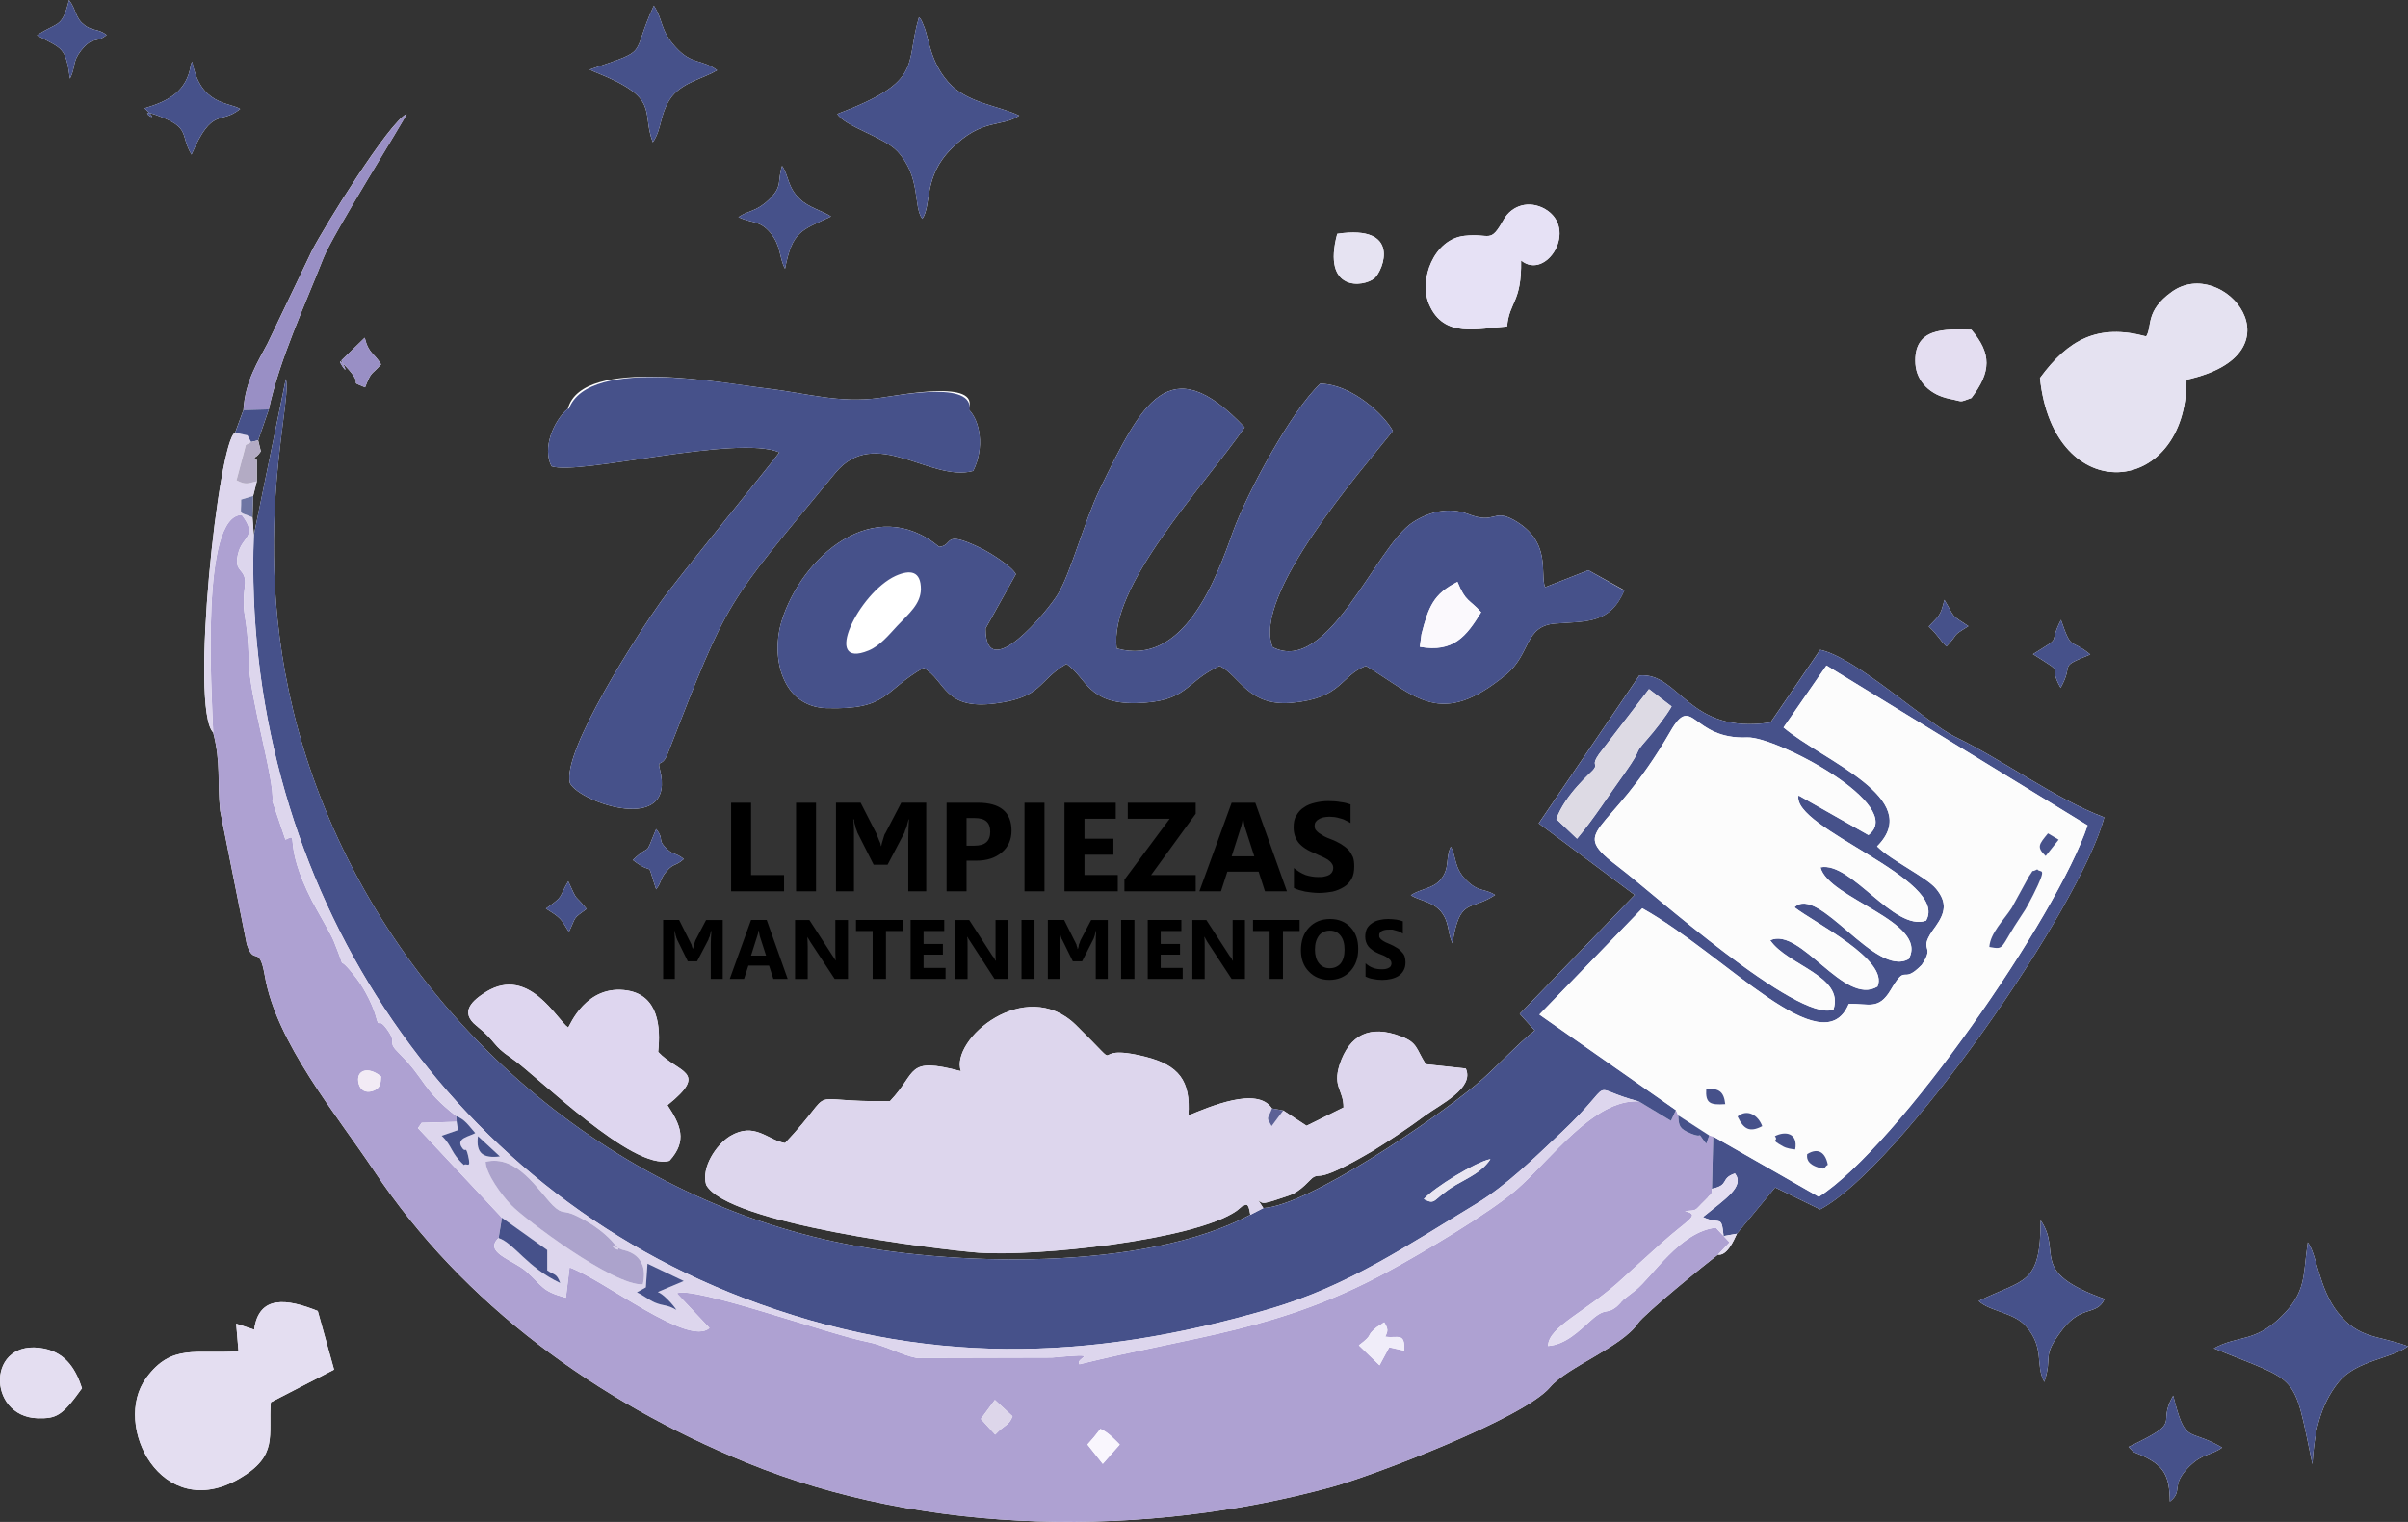 <?xml version="1.0" encoding="utf-8"?>
<!-- Generator: Adobe Illustrator 15.0.0, SVG Export Plug-In . SVG Version: 6.00 Build 0)  -->
<!DOCTYPE svg PUBLIC "-//W3C//DTD SVG 1.1//EN" "http://www.w3.org/Graphics/SVG/1.1/DTD/svg11.dtd">
<svg version="1.1" id="Capa_1" xmlns="http://www.w3.org/2000/svg" xmlns:xlink="http://www.w3.org/1999/xlink" x="0px" y="0px"
	 width="118.481px" height="74.877px" viewBox="0 0 118.481 74.877" enable-background="new 0 0 118.481 74.877"
	 xml:space="preserve">
<rect x="0" y="0" width="118.481" height="74.877" fill="#333333" stroke="none"/>
<g>
	<path fill-rule="evenodd" clip-rule="evenodd" fill="#FFFFFF" d="M1.821,1.737C2.854,1.048,3.05,1.409,3.395,0
		c0.344,0.426,0.312,0.885,0.721,1.196c0.41,0.36,0.688,0.18,1.131,0.524C4.706,2.163,4.59,1.737,3.984,2.491
		C3.542,3.064,3.739,3.277,3.444,3.867C3.23,2.277,3.05,2.409,1.821,1.737L1.821,1.737z"/>
	<path fill-rule="evenodd" clip-rule="evenodd" fill="#FFFFFF" d="M29.007,3.425c3.064-1.049,1.967-0.558,3.163-3.146
		C32.645,1,32.465,1.475,33.251,2.327c0.803,0.885,1.278,0.557,2.032,1.131c-0.688,0.409-1.639,0.573-2.213,1.278
		c-0.622,0.803-0.475,1.59-0.95,2.262c-0.59-1.541,0.427-2.164-2.851-3.458L29.007,3.425z"/>
	<path fill-rule="evenodd" clip-rule="evenodd" fill="#FFFFFF" d="M7.114,5.325c1.163-0.344,2.081-0.819,2.278-2.146
		c0.016-0.082,0.049-0.098,0.065-0.147c0.41,2.163,1.803,1.983,2.36,2.327c-0.983,0.803-1.36-0.147-2.393,2.245
		C8.851,6.653,9.392,6.309,7.852,5.719C6.377,5.146,8.196,6.341,7.114,5.325L7.114,5.325z"/>
	<path fill-rule="evenodd" clip-rule="evenodd" fill="#FFFFFF" d="M13.227,20.14l-0.524,1.523l0.131,0.541
		c-0.246,0.394-0.442,0.246-0.196,0.426v1.049l-0.18,0.722l-0.033,1.049l0.065,0.885l1.573-7.686
		c0.394,1.213-2.375,9.619,1.524,20.106c4.13,11.127,13.929,19.861,25.482,22.336c5.669,1.229,15.223,1.459,20.45-1.327
		c-0.098-0.672-0.213-0.476-0.393-0.427l-0.278,0.23c-2.082,1.458-9.882,2.261-12.685,2.064c-2.081-0.164-12.389-1.426-13.421-3.343
		c-0.246-0.853,0.492-1.967,1.18-2.393c1.213-0.722,1.836,0.196,2.704,0.344c2.786-2.95,0.59-1.999,5.162-2.064
		c1.376-1.442,0.754-2.196,3.49-1.476c-0.541-1.557,3.163-4.702,5.653-2.277c2.721,2.671,0.328,0.786,3.441,1.573
		c1.606,0.409,2.229,1.163,2.098,2.884c1.016-0.41,3.393-1.458,4.113-0.345l0.557,0.1l1.147,0.753l1.819-0.901
		c0-0.868-0.541-0.999-0.197-2.097c0.492-1.509,1.524-1.967,2.999-1.409c0.853,0.311,0.754,0.605,1.246,1.376l1.966,0.213
		c0.442,0.967-1.262,1.77-1.999,2.311c-0.787,0.59-1.753,1.229-2.572,1.737c-2.754,1.622-2.524,1.082-2.917,1.295
		c-0.164,0.081-0.59,0.704-1.246,0.917c-1.262,0.426-1.245,0.426-1.491,0.197l0.263,0.409c2.212-0.115,8.423-4.359,10.438-6.047
		c0.967-0.803,2.098-2.064,2.917-2.688l-0.738-0.819l5.654-5.851l-4.72-3.522l4.949-7.276c1.999-0.163,2.376,2.934,6.456,2.311
		l2.442-3.572c1.77,0.377,5.194,3.572,6.636,4.277c2.377,1.146,4.916,3.048,7.342,3.966c-1.196,4.457-10.028,17.189-13.978,19.287
		l-2.213-1.081l-1.884,2.277c-0.164,0.36-0.492,1.098-0.935,1.032c-0.606,0.459-3.605,2.9-3.933,3.376
		c-0.787,1.164-3.507,2.163-4.326,3.146c-1.278,1.508-8.587,4.31-10.718,4.899c-9.127,2.508-19.976,2.426-28.825-1.196
		c-7.324-2.999-13.912-7.751-18.32-14.355c-1.835-2.752-4.817-6.309-5.375-9.602c-0.278-1.59-0.524-0.427-0.885-1.541l-1.311-6.571
		c-0.147-1.458,0.049-2.327-0.344-3.851c-1.164-1.147,0.262-14.404,1.081-14.749l0.41-1.114c0.082-1.426,0.753-2.441,1.18-3.261
		l2.196-4.588c0.573-1.115,3.753-6.277,4.654-6.719c-0.033,0.18-3.654,5.949-4.097,7.095C15.013,14.994,13.751,17.682,13.227,20.14
		L13.227,20.14z"/>
	<path fill-rule="evenodd" clip-rule="evenodd" fill="#FFFFFF" d="M41.2,5.604c4.293-1.622,3.31-2.393,4.015-4.752
		c0.065,0.082,0.065-0.016,0.246,0.443c0.262,0.606,0.295,1.868,1.376,2.933c0.935,0.868,2.311,0.983,3.311,1.458
		c-0.836,0.59-1.819,0.098-3.327,1.623c-1.409,1.393-0.967,2.786-1.441,3.458c-0.459-0.623-0.05-2.048-1.229-3.327
		C43.46,6.718,41.56,6.227,41.2,5.604L41.2,5.604z"/>
	<path fill-rule="evenodd" clip-rule="evenodd" fill="#FFFFFF" d="M36.333,10.684c0.491-0.344,0.852-0.246,1.491-0.852
		c0.704-0.672,0.409-0.901,0.655-1.672c0.344,0.492,0.246,1.033,0.885,1.639c0.442,0.426,1.114,0.574,1.524,0.852
		c-1.508,0.705-1.901,0.737-2.262,2.572c-0.312-0.59-0.18-1.114-0.721-1.77C37.381,10.832,37.004,10.996,36.333,10.684
		L36.333,10.684z"/>
	<path fill-rule="evenodd" clip-rule="evenodd" fill="#FFFFFF" d="M74.154,16.059c-1.426,0.099-3.113,0.606-3.835-1.081
		c-0.524-1.213,0.229-3.212,1.737-3.376c1.295-0.147,1.245,0.426,1.934-0.803c0.41-0.705,1.245-0.951,2.016-0.524
		c1.688,0.967,0.082,3.556-1.164,2.54C74.875,14.896,74.269,14.813,74.154,16.059L74.154,16.059z"/>
	<path fill-rule="evenodd" clip-rule="evenodd" fill="#FFFFFF" d="M65.796,11.503c3.179-0.475,2.261,1.803,1.836,2.18
		C67.091,14.142,65.026,14.371,65.796,11.503L65.796,11.503z"/>
	<path fill-rule="evenodd" clip-rule="evenodd" fill="#FFFFFF" d="M105.601,16.551c0.311-0.508-0.065-1.245,1.262-2.196
		c2.54-1.818,6.521,3.049,0.721,4.326c0.017,5.785-6.539,6.375-7.211-0.082C101.766,16.698,103.224,15.912,105.601,16.551
		L105.601,16.551z"/>
	<path fill-rule="evenodd" clip-rule="evenodd" fill="#FFFFFF" d="M96.998,19.582c-0.655,0.229-0.345,0.181-1.098,0.033
		c-0.886-0.181-1.59-0.804-1.655-1.704c-0.115-1.819,1.458-1.721,2.753-1.688C97.997,17.403,97.98,18.287,96.998,19.582
		L96.998,19.582z"/>
	<path fill-rule="evenodd" clip-rule="evenodd" fill="#FFFFFF" d="M17.946,16.616c0.197,0.803,0.459,0.737,0.804,1.311
		c-0.509,0.574-0.459,0.295-0.787,1.131c-0.95-0.393,0.065,0.05-0.95-1.032c-0.804-0.885,0.426,0.967-0.213-0.295L17.946,16.616z"/>
	<path fill-rule="evenodd" clip-rule="evenodd" fill="#FFFFFF" d="M27.942,20.106c0.705-2.638,7.816-1.213,9.865-0.983
		c1.917,0.229,3.458,0.722,5.44,0.459c1-0.131,4.998-0.95,4.408,0.558c0.573,0.557,0.803,1.885,0.229,3.031
		c-2.114,0.573-4.817-2.277-6.784,0.099c-5.474,6.637-5.211,6.014-8.243,13.798c-0.278,0.721-0.524,0.262-0.393,0.77
		c0.852,3.278-3.917,1.672-4.425,0.688c-0.394-1.573,3.392-7.407,4.457-8.897c0.771-1.099,5.785-7.228,5.851-7.375
		c-2.114-0.885-9.816,1.147-11.209,0.688C26.665,22.057,27.238,20.696,27.942,20.106L27.942,20.106z"/>
	<path fill-rule="evenodd" clip-rule="evenodd" fill="#FFFFFF" d="M48.492,30.922c0,2.835,3.081-0.885,3.556-1.688
		c0.623-1,1.328-3.654,2.064-5.162c2.049-4.195,3.393-6.997,7.129-3.048c-2.064,2.966-6.702,7.833-6.293,10.881
		c3.311,0.918,4.9-3.441,5.72-5.752c0.704-1.934,2.884-5.965,4.293-7.275c1.59,0.032,3.18,1.573,3.572,2.326
		c-1.54,1.934-6.947,8.079-5.915,10.636c2.736,1.409,5.063-4.949,6.898-6.146c0.836-0.54,1.803-0.754,2.704-0.409
		c1.376,0.541,1.213-0.279,2.262,0.295c1.884,1.065,1.277,2.622,1.54,3.31l2.13-0.835l1.771,0.983
		c-0.688,1.639-1.819,1.523-3.393,1.639c-1.54,0.114-1.196,1.507-2.441,2.523c-3.229,2.654-4.392,1.065-6.883-0.442
		c-1.278,0.508-1.163,1.589-3.638,1.818c-2.146,0.197-2.557-1.311-3.557-1.818c-1.77,0.819-1.523,1.77-4.129,1.835
		c-2.36,0.033-2.409-1.229-3.408-1.934c-1.426,0.836-1.164,1.655-3.508,1.95c-2.539,0.327-2.408-1.099-3.522-1.754
		c-2,1.131-1.721,2.081-4.802,1.983c-2.163-0.082-2.721-2.508-2.195-4.244c0.967-3.196,4.571-6.342,7.767-3.688
		c0.738-0.082,0.132-0.853,1.983,0.033c0.491,0.229,1.605,0.934,1.786,1.311L48.492,30.922z"/>
	<path fill-rule="evenodd" clip-rule="evenodd" fill="#FFFFFF" d="M94.9,30.823c0.524-0.557,0.573-0.508,0.77-1.311
		c0.558,0.935,0.263,0.688,1.181,1.295c-0.901,0.557-0.394,0.278-1.082,0.999C95.391,31.43,95.391,31.282,94.9,30.823L94.9,30.823z"
		/>
	<path fill-rule="evenodd" clip-rule="evenodd" fill="#FFFFFF" d="M100.029,32.184c1.524-0.95,0.705-0.377,1.377-1.688
		c0.541,1.59,0.459,0.885,1.441,1.704c-1.654,0.672-0.753,0.377-1.458,1.639C100.668,32.577,101.799,33.299,100.029,32.184
		L100.029,32.184z"/>
	<path fill-rule="evenodd" clip-rule="evenodd" fill="#FFFFFF" d="M31.137,42.311c0.967-0.917,0.524,0,1.147-1.523
		c0.442,0.558,0,0.492,0.573,1.017c0.296,0.262,0.394,0.146,0.787,0.458c-0.426,0.377-0.476,0.181-0.836,0.59
		c-0.327,0.361-0.229,0.508-0.524,0.901C31.744,42.147,32.285,43.196,31.137,42.311L31.137,42.311z"/>
	<path fill-rule="evenodd" clip-rule="evenodd" fill="#FFFFFF" d="M69.418,44.048c0.507-0.344,1.097-0.311,1.475-0.786
		c0.459-0.558,0.213-1.033,0.491-1.606c0.278,0.492,0.147,1.017,0.737,1.623c0.623,0.639,0.901,0.409,1.442,0.753
		c-1.229,0.82-1.737,0.082-2.098,2.377c-0.262-0.558-0.131-1.033-0.573-1.573C70.483,44.359,69.86,44.311,69.418,44.048
		L69.418,44.048z"/>
	<path fill-rule="evenodd" clip-rule="evenodd" fill="#FFFFFF" d="M26.861,44.703c0.917-0.655,0.59-0.475,1.098-1.344
		c0.508,1.115,0.246,0.541,0.901,1.36c-0.705,0.508-0.491,0.345-0.868,1.131C27.598,45.195,27.598,45.162,26.861,44.703
		L26.861,44.703z"/>
	<path fill-rule="evenodd" clip-rule="evenodd" fill="#FFFFFF" d="M27.958,50.554c0.082-0.098,0.885-2.163,2.934-1.818
		c1.507,0.262,1.622,1.802,1.491,3.015c0.982,1.049,2.54,0.95,0.459,2.622c0.639,0.967,0.999,1.753,0.098,2.736
		c-1.803,0.525-6.521-4.194-7.767-5.047c-0.984-0.655-0.705-0.771-1.722-1.59c-0.868-0.688-0.196-1.262,0.492-1.688
		C26.042,47.522,27.402,50.177,27.958,50.554L27.958,50.554z"/>
	<path fill-rule="evenodd" clip-rule="evenodd" fill="#FFFFFF" d="M97.358,64.008c2.212-1.099,3.048-0.737,3.048-3.966
		c1.098,1.59-0.655,2.508,3.146,3.867c-0.394,0.853-1.114,0.262-2.064,1.491c-1.082,1.409-0.459,1.245-0.901,2.589
		c-0.459-0.835,0.033-1.671-0.901-2.736C99.095,64.564,97.915,64.532,97.358,64.008L97.358,64.008z"/>
	<path fill-rule="evenodd" clip-rule="evenodd" fill="#FFFFFF" d="M11.621,65.122l0.885,0.295c0.229-1.721,1.623-1.524,3.13-0.918
		l0.802,2.884l-3.113,1.606c-0.131,1.655,0.394,2.622-1.54,3.753c-3.835,2.229-6.293-2.639-4.588-4.949
		c1.245-1.704,2.458-1.163,4.539-1.311L11.621,65.122z"/>
	<path fill-rule="evenodd" clip-rule="evenodd" fill="#FFFFFF" d="M113.548,61.123c0.442,0.558,0.541,2.245,1.458,3.426
		c1.065,1.359,2.016,1.131,3.475,1.688c-0.853,0.623-2.54,0.688-3.409,1.753c-0.95,1.164-1.212,2.606-1.294,4.048
		c-0.967-4.621-0.59-3.949-4.851-5.702c1.213-0.655,1.999-0.279,3.294-1.541C113.5,63.565,113.302,62.763,113.548,61.123
		L113.548,61.123z"/>
	<path fill-rule="evenodd" clip-rule="evenodd" fill="#FFFFFF" d="M4.034,68.301c-0.983,1.377-1.262,1.491-2.18,1.475
		c-2.524-0.082-2.524-3.998,0.328-3.424C3.28,66.58,3.755,67.433,4.034,68.301L4.034,68.301z"/>
	<path fill-rule="evenodd" clip-rule="evenodd" fill="#FFFFFF" d="M104.732,71.186c2.803-1.328,1.328-1.033,2.196-2.523
		c0.622,2.475,0.704,1.557,2.408,2.556c-0.573,0.409-0.934,0.263-1.622,0.935c-0.95,0.95-0.262,1.18-0.95,1.721
		c-0.017-1.278-0.295-1.737-1.262-2.213C104.961,71.398,105.077,71.562,104.732,71.186L104.732,71.186z"/>
	<path fill-rule="evenodd" clip-rule="evenodd" fill="#AEA1D2" d="M53.506,71.07c0.295-0.327,0.36-0.409,0.639-0.771
		c0.394,0.181,0.672,0.492,0.95,0.771l-0.835,0.95L53.506,71.07z M48.951,68.875l0.868,0.803c-0.18,0.475-0.36,0.377-0.853,0.901
		l-0.704-0.771L48.951,68.875z M66.861,66.187c0.787-0.589,0.279-0.393,0.869-0.885l0.377-0.245c0.196,0.311,0.196,0.426,0.05,0.704
		c0.605,0.099,0.982-0.246,0.934,0.688l-0.737-0.164l-0.476,0.885L66.861,66.187z M17.651,53.323
		c-0.18-0.688,0.476-0.885,1.099-0.36c-0.033,0.164,0.065,0.573-0.443,0.721C18.011,53.766,17.75,53.667,17.651,53.323
		L17.651,53.323z M10.49,36.035c0.393,1.523,0.196,2.393,0.344,3.851l1.311,6.571c0.36,1.114,0.606-0.049,0.885,1.541
		c0.558,3.293,3.54,6.85,5.375,9.602c4.408,6.604,10.996,11.356,18.32,14.355c8.85,3.622,19.698,3.704,28.825,1.196
		c2.131-0.59,9.439-3.392,10.718-4.899c0.819-0.983,3.539-1.982,4.326-3.146c0.327-0.476,3.326-2.917,3.933-3.376l0.573-0.606
		l-0.672-0.721c-1.77,0.181-3.162,2.458-3.965,3.081c-0.082,0.065-0.524,0.409-0.591,0.459c-0.016,0.017-0.049,0.065-0.081,0.082
		c-0.017,0.016-0.05,0.065-0.066,0.081l-0.164,0.164c-0.54,0.442-0.524,0.017-1.262,0.672c-0.606,0.541-1.262,1.213-2.13,1.278
		c0.017-0.967,1.934-1.704,3.688-3.343c0.672-0.623,1.311-1.18,1.9-1.721c1.312-1.18,1.95-1.377,1.147-1.573
		c0.606-0.049,0.475-0.016,0.835-0.377l0.278-0.278c0.197-0.278,0.181,0,0.214-0.442l0.065-2.573l-0.196-0.049l-0.148,0.409
		c-0.59-0.753,0-0.196-0.77-0.508c-0.541-0.229-0.59-0.36-0.606-0.885l-0.114-0.262l-0.246,0.523l-1.573-0.95
		c-2.213-0.146-4.359,2.885-6.014,4.326c-1.36,1.181-4.654,3.13-6.293,4.016c-5.408,2.949-9.521,3.179-15.224,4.588
		c-0.263-0.328,1.311-0.573-1.36-0.328l-6.653,0.017c-0.77-0.147-1.54-0.623-2.474-0.803c-1.787-0.344-8.555-2.77-9.325-2.376
		l1.606,1.704c-1.032,0.95-5.178-2.36-6.883-2.982l-0.18,1.491c-1.213-0.328-1.114-0.557-1.967-1.311
		c-0.655-0.558-2.098-0.918-1.344-1.623l0.164-0.999l-4.13-4.408l0.181-0.262l1.721-0.05l-0.017-0.278
		c-1.704-1.327-1.491-1.786-2.786-3.064c-0.688-0.672-0.082-0.442-0.59-1.164c-0.508-0.737-0.394,0.017-0.573-0.655
		c-0.114-0.459-0.524-1.327-0.95-1.885c-1.181-1.54-0.345,0.099-1.131-1.852c-0.131-0.328-0.853-1.557-1.065-1.966
		c-1.507-2.95-0.573-3.376-1.311-3.016l-0.639-1.885c0.115-1.049-1.13-5.146-1.164-6.866c-0.049-2.458-0.377-2.146-0.196-3.703
		c0.131-1-0.639-0.59-0.295-1.737c0.229-0.737,0.934-0.754,0.147-1.786C9.867,25.334,10.408,33.954,10.49,36.035L10.49,36.035z"/>
	<path fill-rule="evenodd" clip-rule="evenodd" fill="#46518A" d="M70.057,58.993c0.491-0.557,2.557-1.835,3.277-1.966
		c-0.41,0.622-1.032,0.885-1.688,1.262C70.45,58.993,70.696,59.32,70.057,58.993L70.057,58.993z M90.213,49.669
		c-1.737,0.688-9.013-5.834-10.488-6.948c-2.703-2.048-0.655-1.327,2.475-6.751c1.098-1.901,1.032,0.426,3.77,0.311
		c1.393-0.065,7.882,3.344,5.964,4.802l-3.44-1.95c-0.361,1.622,7.439,4.113,6.276,6.161c-1.574,0.558-3.688-2.933-5.194-2.621
		c0.376,1.54,5.342,2.671,4.342,4.506c-1.639,0.951-4.441-3.687-5.621-2.54c0.967,0.755,4.671,2.59,4.081,3.9
		c-1.64,0.983-3.786-2.966-5.276-2.277C87.952,47.506,90.753,48.014,90.213,49.669L90.213,49.669z M81.037,36.379
		c-0.754,0.853-0.115,0.262-1.098,1.655c-0.771,1.065-1.492,2.212-2.344,3.229l-1.017-0.968c0.427-1.212,1.737-2.311,1.819-2.425
		c0.263-0.327-0.147-0.164,0.278-0.771l2.459-3.195l1.114,0.853C81.954,35.265,81.414,35.953,81.037,36.379L81.037,36.379z
		 M12.489,26.334c-0.606,16.305,8.653,31.61,24.089,37.526c8.783,3.359,16.977,3.146,25.891,0.541
		c3.9-1.147,6.752-3.114,10.145-5.162c1.557-0.95,2.884-2.278,4.211-3.523c2.9-2.736,1.099-2.229,3.818-1.524l1.573,0.95
		l0.246-0.523l-6.719-4.703l5.063-5.228c4.08,2.277,8.882,7.768,10.16,4.703c0.982-0.033,1.458,0.328,2.064-0.688
		c0.819-1.393,0.508-0.196,1.524-1.229c0.737-1.081-0.296-0.59,0.688-1.9c0.476-0.672,0.574-1.18,0.017-1.852
		c-0.476-0.574-2.196-1.377-2.9-2.082c2.359-2.359-2.671-4.211-4.604-5.85l2.113-3.048l12.848,7.866
		c-1.491,4.457-9.324,15.78-13.225,18.271l-5.194-2.967l-0.065,2.573c0.885-0.181,0.393-0.508,1.131-0.754
		c0.491,0.64-0.442,1.229-1.573,2.146c0.868,0.41,0.901-0.164,1.016,0.935l0.656-0.115l1.884-2.277l2.213,1.081
		c3.949-2.098,12.781-14.83,13.978-19.287c-2.426-0.918-4.965-2.819-7.342-3.966c-1.441-0.705-4.866-3.9-6.636-4.277l-2.442,3.572
		c-4.08,0.623-4.457-2.474-6.456-2.311l-4.949,7.276l4.72,3.522l-5.654,5.851l0.738,0.819c-0.819,0.623-1.95,1.885-2.917,2.688
		c-2.016,1.688-8.227,5.932-10.438,6.047l-0.64,0.328c-5.228,2.786-14.781,2.556-20.45,1.327
		c-11.554-2.475-21.353-11.209-25.482-22.336c-3.9-10.487-1.131-18.894-1.524-20.106L12.489,26.334z"/>
	<path fill-rule="evenodd" clip-rule="evenodd" fill="#46518A" d="M69.942,31.201c0.345-1.345,0.59-1.983,1.77-2.573
		c0.41,1,0.574,0.836,1.164,1.491c-0.721,1.18-1.36,1.999-3.016,1.704L69.942,31.201z M45.312,28.988
		c-0.016,0.737-0.589,1.196-1.163,1.803c-0.426,0.459-0.852,0.983-1.409,1.213c-2.344,0.967-0.492-2.835,1.327-3.671
		C44.804,28.005,45.312,28.104,45.312,28.988L45.312,28.988z M48.492,30.922l1.491-2.671c-0.181-0.377-1.295-1.082-1.786-1.311
		c-1.852-0.886-1.245-0.115-1.983-0.033c-3.195-2.654-6.8,0.491-7.767,3.688c-0.525,1.736,0.032,4.162,2.195,4.244
		c3.081,0.098,2.802-0.853,4.802-1.983c1.114,0.655,0.983,2.081,3.522,1.754c2.344-0.295,2.082-1.114,3.508-1.95
		c0.999,0.705,1.048,1.967,3.408,1.934c2.605-0.065,2.359-1.016,4.129-1.835c1,0.508,1.41,2.016,3.557,1.818
		c2.475-0.229,2.359-1.311,3.638-1.818c2.491,1.508,3.654,3.097,6.883,0.442c1.245-1.017,0.901-2.409,2.441-2.523
		c1.573-0.115,2.704,0,3.393-1.623l-1.771-0.999l-2.13,0.835c-0.263-0.688,0.344-2.244-1.54-3.31
		c-1.049-0.574-0.886,0.246-2.262-0.295c-0.901-0.345-1.868-0.131-2.704,0.409c-1.835,1.196-4.162,7.555-6.898,6.146
		c-1.032-2.557,4.375-8.702,5.915-10.636c-0.393-0.753-1.982-2.294-3.572-2.326c-1.409,1.311-3.589,5.342-4.293,7.275
		c-0.819,2.311-2.409,6.67-5.72,5.752c-0.409-3.048,4.229-7.915,6.293-10.881c-3.736-3.949-5.08-1.147-7.129,3.048
		c-0.736,1.508-1.441,4.162-2.064,5.162C51.573,30.037,48.492,33.757,48.492,30.922L48.492,30.922z"/>
	<path fill-rule="evenodd" clip-rule="evenodd" fill="#DDD6ED" d="M61.519,59.764l0.64-0.328l-0.263-0.409
		c0.246,0.229,0.229,0.229,1.491-0.197c0.656-0.213,1.082-0.836,1.246-0.917c0.393-0.213,0.163,0.327,2.917-1.295
		c0.819-0.508,1.785-1.147,2.572-1.737c0.737-0.541,2.441-1.344,1.999-2.311l-1.966-0.213c-0.492-0.771-0.394-1.065-1.246-1.376
		c-1.475-0.558-2.507-0.1-2.999,1.409c-0.344,1.098,0.197,1.229,0.197,2.097l-1.819,0.901l-1.147-0.753l-0.573,0.77
		c-0.278-0.491-0.196-0.295,0.017-0.869c-0.721-1.113-3.098-0.065-4.113,0.345c0.131-1.721-0.491-2.475-2.098-2.884
		c-3.113-0.787-0.721,1.098-3.441-1.573c-2.49-2.425-6.194,0.721-5.653,2.277c-2.736-0.721-2.114,0.033-3.49,1.476
		c-4.572,0.065-2.376-0.886-5.162,2.064c-0.868-0.147-1.491-1.065-2.704-0.344c-0.688,0.426-1.426,1.54-1.18,2.393
		c1.032,1.917,11.34,3.179,13.421,3.343c2.803,0.196,10.603-0.606,12.685-2.064l0.278-0.23
		C61.306,59.288,61.421,59.092,61.519,59.764L61.519,59.764z"/>
	<path fill-rule="evenodd" clip-rule="evenodd" fill="#FCFCFC" d="M88.918,56.781c0.557-0.344,0.901-0.065,1.016,0.524
		c-0.229,0.114-0.032,0.311-0.605,0.081C88.788,57.158,88.935,56.797,88.918,56.781L88.918,56.781z M87.329,55.896
		c0.509-0.263,1.147-0.165,1,0.655c-0.164-0.017-0.409-0.049-0.59-0.148C87.001,55.994,87.558,56.19,87.329,55.896L87.329,55.896z
		 M86.707,55.404c-0.623,0.327-0.918,0.147-1.213-0.476C85.969,54.535,86.51,54.863,86.707,55.404L86.707,55.404z M83.953,53.569
		c0.64-0.033,0.869,0.147,0.935,0.754C84.15,54.372,83.904,54.29,83.953,53.569L83.953,53.569z M97.882,46.588
		c0.049-0.688,0.704-1.311,1.098-1.917l0.853-1.557c0.328-0.459,0-0.131,0.409-0.345c0.147,0.214,0.541-0.229-0.196,1.246
		c-0.197,0.36-0.312,0.639-0.557,0.983C98.358,46.67,98.685,46.735,97.882,46.588L97.882,46.588z M100.652,42.114
		c-0.459-0.442-0.328-0.573,0.114-1.114l0.524,0.312L100.652,42.114z M82.462,54.618l0.114,0.262l1.524,0.983l0.196,0.049
		l5.194,2.967c3.9-2.491,11.733-13.814,13.225-18.271l-12.848-7.866l-2.113,3.048c1.934,1.639,6.964,3.49,4.604,5.85
		c0.704,0.705,2.425,1.508,2.9,2.082c0.558,0.672,0.459,1.18-0.017,1.852c-0.983,1.311,0.05,0.819-0.688,1.9
		c-1.017,1.033-0.705-0.163-1.524,1.229c-0.606,1.017-1.082,0.655-2.064,0.688c-1.278,3.064-6.08-2.426-10.16-4.703l-5.063,5.228
		L82.462,54.618z"/>
	<path fill-rule="evenodd" clip-rule="evenodd" fill="#FCFCFC" d="M90.213,49.669c0.54-1.655-2.262-2.163-3.113-3.408
		c1.49-0.688,3.637,3.261,5.276,2.277c0.59-1.311-3.114-3.146-4.081-3.9c1.18-1.146,3.982,3.491,5.621,2.54
		c1-1.835-3.966-2.966-4.342-4.506c1.507-0.312,3.62,3.179,5.194,2.621c1.163-2.048-6.638-4.539-6.276-6.161l3.44,1.95
		c1.918-1.458-4.571-4.867-5.964-4.802c-2.737,0.115-2.672-2.212-3.77-0.311c-3.13,5.424-5.178,4.703-2.475,6.751
		C81.201,43.835,88.476,50.357,90.213,49.669L90.213,49.669z"/>
	<path fill-rule="evenodd" clip-rule="evenodd" fill="#46518A" d="M47.656,20.14l-19.714-0.033c-0.704,0.59-1.277,1.95-0.803,2.835
		c1.393,0.459,9.095-1.573,11.209-0.688c-0.065,0.147-5.08,6.276-5.851,7.375c-1.065,1.49-4.851,7.324-4.457,8.897
		c0.508,0.983,5.276,2.59,4.425-0.688c-0.132-0.508,0.114-0.049,0.393-0.77c3.032-7.784,2.77-7.161,8.243-13.798
		c1.967-2.376,4.67,0.475,6.784-0.099C48.458,22.024,48.229,20.696,47.656,20.14L47.656,20.14z"/>
	<path fill-rule="evenodd" clip-rule="evenodd" fill="#DDD6ED" d="M31.859,62.172l1.786,0.853l-1.278,0.541
		c0.278,0.098,0.754,0.622,0.918,0.885c-0.476-0.279-0.606-0.181-1.049-0.36c-0.312-0.131-0.574-0.361-0.901-0.509l0.442-0.245
		L31.859,62.172z M30.613,61.484c0.083,0.032,1.36,0.18,1.017,1.704c-1.442,0.082-5.817-3.212-6.473-3.9
		c-0.492-0.508-1.229-1.523-1.263-2.13c1.541-0.377,2.573,1.393,3.311,2.146c0.508,0.491,0.492,0.181,1.18,0.524
		c1.278,0.622,1.786,1.311,1.836,1.359C30.941,61.927,29.466,60.976,30.613,61.484L30.613,61.484z M24.599,56.896
		c-0.803,0.099-1.196-0.131-1.081-0.999L24.599,56.896z M10.49,36.035c-0.083-2.081-0.623-10.701,1.409-10.701
		c0.787,1.032,0.083,1.049-0.147,1.786c-0.344,1.147,0.426,0.737,0.295,1.737c-0.181,1.557,0.147,1.245,0.196,3.703
		c0.033,1.721,1.278,5.817,1.164,6.866l0.639,1.885c0.738-0.36-0.196,0.065,1.311,3.016c0.213,0.409,0.935,1.638,1.065,1.966
		c0.786,1.95-0.05,0.312,1.131,1.852c0.426,0.558,0.836,1.426,0.95,1.885c0.18,0.672,0.065-0.082,0.573,0.655
		c0.508,0.722-0.099,0.492,0.59,1.164c1.295,1.278,1.082,1.737,2.786,3.064c0.426,0.163,0.59,0.442,0.934,0.835
		c-0.278,0.164-0.95,0.246-0.672,0.689c0.213,0.344,0.181-0.115,0.312,0.393c0.181,0.754-0.082,0.345-0.196,0.491
		c-0.655-0.59-0.574-0.95-1.099-1.441l0.804-0.279l-0.065-0.409l-1.721,0.05l-0.181,0.262l4.13,4.408l2.229,1.589v1
		c0.36,0.246,0.459,0.131,0.639,0.622c-1.639-0.77-2.277-1.966-3.031-2.212c-0.754,0.705,0.688,1.065,1.344,1.623
		c0.853,0.754,0.754,0.982,1.967,1.311l0.18-1.491c1.705,0.622,5.851,3.933,6.883,2.982L33.3,63.631
		c0.771-0.394,7.538,2.032,9.325,2.376c0.934,0.18,1.704,0.655,2.474,0.803l6.653-0.017c2.671-0.245,1.098,0,1.36,0.328
		c5.703-1.409,9.815-1.639,15.224-4.588c1.639-0.886,4.933-2.835,6.293-4.016c1.654-1.441,3.801-4.473,6.014-4.326
		c-2.72-0.704-0.918-1.212-3.818,1.524c-1.327,1.245-2.654,2.573-4.211,3.523c-3.393,2.048-6.244,4.015-10.145,5.162
		c-8.914,2.605-17.107,2.818-25.891-0.541c-15.437-5.916-24.696-21.222-24.089-37.526l-0.065-0.885
		c-0.737-0.312-0.541-0.05-0.558-0.869l0.59-0.18l0.18-0.722c-0.442,0.099-0.524,0.197-1-0.049c0-0.017,0.443-1.639,0.459-1.737
		l0.262-0.147l-0.18-0.327l-0.606-0.132C10.752,21.631,9.327,34.888,10.49,36.035L10.49,36.035z"/>
	<path fill-rule="evenodd" clip-rule="evenodd" fill="#E5E2F1" d="M105.601,16.551c-2.377-0.639-3.835,0.147-5.229,2.048
		c0.672,6.457,7.228,5.867,7.211,0.082c5.801-1.277,1.819-6.145-0.721-4.326C105.536,15.306,105.912,16.043,105.601,16.551
		L105.601,16.551z"/>
	<path fill-rule="evenodd" clip-rule="evenodd" fill="#E4DEF1" d="M11.735,66.482c-2.081,0.147-3.294-0.394-4.539,1.311
		c-1.705,2.311,0.753,7.178,4.588,4.949c1.934-1.131,1.409-2.098,1.54-3.753l3.113-1.606l-0.802-2.884
		c-1.508-0.606-2.901-0.803-3.13,0.918l-0.885-0.295L11.735,66.482z"/>
	<path fill-rule="evenodd" clip-rule="evenodd" fill="#DED6EF" d="M32.94,57.108c0.901-0.983,0.541-1.77-0.098-2.736
		c2.081-1.672,0.523-1.573-0.459-2.622c0.131-1.213,0.016-2.753-1.491-3.015c-2.049-0.345-2.852,1.721-2.934,1.818
		c-0.557-0.377-1.917-3.031-4.015-1.77c-0.688,0.426-1.36,1-0.492,1.688c1.017,0.819,0.737,0.935,1.722,1.59
		C26.418,52.914,31.137,57.634,32.94,57.108L32.94,57.108z"/>
	<path fill-rule="evenodd" clip-rule="evenodd" fill="#46518A" d="M113.548,61.123c-0.246,1.64-0.049,2.442-1.327,3.671
		c-1.295,1.262-2.081,0.886-3.294,1.541c4.261,1.753,3.884,1.081,4.851,5.702c0.082-1.441,0.344-2.884,1.294-4.048
		c0.869-1.064,2.557-1.13,3.409-1.753c-1.459-0.557-2.409-0.328-3.475-1.688C114.089,63.368,113.991,61.681,113.548,61.123
		L113.548,61.123z"/>
	<path fill-rule="evenodd" clip-rule="evenodd" fill="#46518A" d="M41.2,5.604c0.36,0.623,2.261,1.114,2.949,1.835
		c1.18,1.278,0.771,2.704,1.229,3.327c0.475-0.672,0.032-2.065,1.441-3.458c1.508-1.524,2.491-1.033,3.327-1.623
		c-1-0.475-2.376-0.59-3.311-1.458C45.755,3.163,45.722,1.9,45.46,1.294c-0.181-0.459-0.181-0.361-0.246-0.443
		C44.509,3.211,45.493,3.982,41.2,5.604L41.2,5.604z"/>
	<path fill-rule="evenodd" clip-rule="evenodd" fill="#E6E1F5" d="M74.154,16.059c0.115-1.245,0.722-1.163,0.688-3.244
		c1.246,1.016,2.852-1.573,1.164-2.54c-0.771-0.426-1.605-0.18-2.016,0.524c-0.688,1.229-0.639,0.655-1.934,0.803
		c-1.508,0.164-2.262,2.163-1.737,3.376C71.041,16.665,72.728,16.157,74.154,16.059L74.154,16.059z"/>
	<path fill-rule="evenodd" clip-rule="evenodd" fill="#46518A" d="M27.91,20.401h19.729c0.655-1.77-3.392-0.95-4.392-0.819
		c-1.982,0.263-3.523-0.229-5.44-0.459C35.758,18.894,28.483,17.403,27.91,20.401L27.91,20.401z"/>
	<path fill-rule="evenodd" clip-rule="evenodd" fill="#46518A" d="M97.358,64.008c0.557,0.524,1.737,0.557,2.327,1.245
		c0.935,1.065,0.442,1.901,0.901,2.736c0.442-1.344-0.181-1.18,0.901-2.589c0.95-1.229,1.671-0.639,2.064-1.491
		c-3.802-1.359-2.049-2.277-3.146-3.867C100.406,63.271,99.57,62.909,97.358,64.008L97.358,64.008z"/>
	<path fill-rule="evenodd" clip-rule="evenodd" fill="#ACA3CC" d="M31.629,63.188c0.344-1.524-0.934-1.672-1.017-1.704
		c-1.146-0.509,0.328,0.442-0.393-0.296c-0.05-0.049-0.558-0.737-1.836-1.359c-0.688-0.344-0.672-0.033-1.18-0.524
		c-0.737-0.754-1.77-2.523-3.311-2.146c0.033,0.606,0.771,1.622,1.263,2.13C25.812,59.977,30.187,63.271,31.629,63.188
		L31.629,63.188z"/>
	<path fill-rule="evenodd" clip-rule="evenodd" fill="#46518A" d="M29.007,3.425l0.263,0.114c3.277,1.294,2.261,1.917,2.851,3.458
		c0.476-0.672,0.328-1.458,0.95-2.262c0.574-0.705,1.524-0.869,2.213-1.278c-0.754-0.574-1.229-0.246-2.032-1.131
		C32.465,1.475,32.645,1,32.17,0.278C30.974,2.867,32.072,2.375,29.007,3.425L29.007,3.425z"/>
	<path fill-rule="evenodd" clip-rule="evenodd" fill="#998FC5" d="M11.981,20.172l1.245-0.032c0.524-2.458,1.786-5.146,2.688-7.44
		c0.443-1.146,4.064-6.915,4.097-7.095c-0.901,0.442-4.081,5.604-4.654,6.719l-2.196,4.588
		C12.735,17.73,12.063,18.746,11.981,20.172L11.981,20.172z"/>
	<path fill-rule="evenodd" clip-rule="evenodd" fill="#DDDAE4" d="M76.579,40.295l1.017,0.968c0.852-1.017,1.573-2.163,2.344-3.229
		c0.982-1.394,0.344-0.803,1.098-1.655c0.377-0.426,0.917-1.114,1.213-1.622l-1.114-0.853L78.676,37.1
		c-0.426,0.606-0.016,0.443-0.278,0.771C78.316,37.984,77.005,39.083,76.579,40.295L76.579,40.295z"/>
	<path fill-rule="evenodd" clip-rule="evenodd" fill="#E4DEF1" d="M4.034,68.301c-0.279-0.868-0.754-1.721-1.852-1.949
		c-2.852-0.574-2.852,3.342-0.328,3.424C2.771,69.792,3.05,69.678,4.034,68.301L4.034,68.301z"/>
	<path fill-rule="evenodd" clip-rule="evenodd" fill="#E4DEF1" d="M96.998,19.582c0.982-1.295,0.999-2.179,0-3.359
		c-1.295-0.032-2.868-0.131-2.753,1.688c0.065,0.9,0.77,1.523,1.655,1.704C96.653,19.763,96.342,19.812,96.998,19.582L96.998,19.582
		z"/>
	<path fill-rule="evenodd" clip-rule="evenodd" fill="#E4DEF1" d="M84.232,58.485c-0.033,0.442-0.017,0.164-0.214,0.442
		l-0.278,0.278c-0.36,0.361-0.229,0.328-0.835,0.377c0.803,0.196,0.164,0.394-1.147,1.573c-0.59,0.541-1.229,1.098-1.9,1.721
		c-1.754,1.639-3.671,2.376-3.688,3.343c0.868-0.065,1.523-0.737,2.13-1.278c0.737-0.655,0.722-0.229,1.262-0.672l0.164-0.164
		c0.017-0.016,0.05-0.065,0.066-0.081c0.032-0.017,0.065-0.065,0.081-0.082c0.066-0.05,0.509-0.394,0.591-0.459
		c0.803-0.623,2.195-2.9,3.965-3.081l0.672,0.721l-0.573,0.606c0.442,0.065,0.771-0.672,0.935-1.032l-0.656,0.115
		c-0.114-1.099-0.147-0.524-1.016-0.935c1.131-0.917,2.064-1.507,1.573-2.146C84.625,57.978,85.117,58.305,84.232,58.485
		L84.232,58.485z"/>
	<path fill-rule="evenodd" clip-rule="evenodd" fill="#46518A" d="M104.732,71.186c0.345,0.376,0.229,0.213,0.771,0.475
		c0.967,0.476,1.245,0.935,1.262,2.213c0.688-0.541,0-0.771,0.95-1.721c0.688-0.672,1.049-0.525,1.622-0.935
		c-1.704-0.999-1.786-0.081-2.408-2.556C106.06,70.152,107.535,69.857,104.732,71.186L104.732,71.186z"/>
	<path fill-rule="evenodd" clip-rule="evenodd" fill="#46518A" d="M36.333,10.684c0.672,0.312,1.049,0.147,1.573,0.77
		c0.541,0.655,0.409,1.18,0.721,1.77c0.36-1.835,0.754-1.867,2.262-2.572c-0.41-0.278-1.082-0.426-1.524-0.852
		c-0.639-0.606-0.541-1.147-0.885-1.639c-0.246,0.771,0.049,1-0.655,1.672C37.184,10.438,36.824,10.34,36.333,10.684L36.333,10.684z
		"/>
	<path fill-rule="evenodd" clip-rule="evenodd" fill="#46518A" d="M7.114,5.325c1.082,1.016-0.737-0.18,0.737,0.394
		c1.541,0.59,1,0.934,1.573,1.885c1.033-2.393,1.409-1.442,2.393-2.245c-0.557-0.344-1.95-0.164-2.36-2.327
		C9.441,3.081,9.408,3.097,9.392,3.179C9.195,4.506,8.277,4.981,7.114,5.325L7.114,5.325z"/>
	<path fill-rule="evenodd" clip-rule="evenodd" fill="#FBF9FD" d="M69.942,31.201l-0.082,0.622c1.655,0.295,2.295-0.524,3.016-1.704
		c-0.59-0.655-0.754-0.491-1.164-1.491C70.532,29.218,70.287,29.856,69.942,31.201L69.942,31.201z"/>
	<path fill-rule="evenodd" clip-rule="evenodd" fill="#46518A" d="M69.418,44.048c0.441,0.263,1.064,0.312,1.475,0.787
		c0.442,0.54,0.312,1.016,0.573,1.573c0.36-2.295,0.868-1.557,2.098-2.377c-0.541-0.344-0.819-0.114-1.442-0.753
		c-0.59-0.606-0.459-1.131-0.737-1.623c-0.278,0.573-0.032,1.049-0.491,1.606C70.515,43.737,69.925,43.704,69.418,44.048
		L69.418,44.048z"/>
	<path fill-rule="evenodd" clip-rule="evenodd" fill="#E6E3F2" d="M65.796,11.503c-0.771,2.868,1.295,2.639,1.836,2.18
		C68.057,13.306,68.975,11.028,65.796,11.503L65.796,11.503z"/>
	<path fill-rule="evenodd" clip-rule="evenodd" fill="#46518A" d="M1.821,1.737C3.05,2.409,3.23,2.277,3.444,3.867
		c0.295-0.59,0.098-0.803,0.541-1.376C4.59,1.737,4.706,2.163,5.246,1.72C4.804,1.376,4.525,1.557,4.115,1.196
		C3.706,0.885,3.739,0.426,3.395,0C3.05,1.409,2.854,1.048,1.821,1.737L1.821,1.737z"/>
	<path fill-rule="evenodd" clip-rule="evenodd" fill="#46518A" d="M100.029,32.184c1.771,1.115,0.64,0.394,1.36,1.655
		c0.705-1.262-0.196-0.967,1.458-1.639c-0.982-0.819-0.9-0.114-1.441-1.704C100.734,31.807,101.553,31.233,100.029,32.184
		L100.029,32.184z"/>
	<path fill-rule="evenodd" clip-rule="evenodd" fill="#46518A" d="M24.534,60.91c0.754,0.246,1.393,1.442,3.031,2.212
		c-0.18-0.491-0.278-0.376-0.639-0.622v-1l-2.229-1.589L24.534,60.91z"/>
	<path fill-rule="evenodd" clip-rule="evenodd" fill="#46518A" d="M97.882,46.588c0.803,0.147,0.476,0.082,1.606-1.589
		c0.245-0.345,0.359-0.623,0.557-0.983c0.737-1.475,0.344-1.032,0.196-1.246c-0.409,0.214-0.081-0.114-0.409,0.345l-0.853,1.557
		C98.586,45.277,97.931,45.899,97.882,46.588L97.882,46.588z"/>
	<path fill-rule="evenodd" clip-rule="evenodd" fill="#46518A" d="M31.137,42.311c1.147,0.886,0.606-0.163,1.147,1.442
		c0.295-0.394,0.197-0.54,0.524-0.901c0.36-0.409,0.41-0.213,0.836-0.59c-0.394-0.312-0.491-0.196-0.787-0.458
		c-0.573-0.524-0.131-0.459-0.573-1.017C31.662,42.311,32.104,41.394,31.137,42.311L31.137,42.311z"/>
	<path fill-rule="evenodd" clip-rule="evenodd" fill="#998FC5" d="M16.799,17.73c0.639,1.262-0.591-0.59,0.213,0.295
		c1.016,1.082,0,0.64,0.95,1.032c0.328-0.836,0.278-0.557,0.787-1.131c-0.345-0.573-0.606-0.508-0.804-1.311L16.799,17.73z"/>
	<path fill-rule="evenodd" clip-rule="evenodd" fill="#46518A" d="M31.777,63.336l-0.442,0.245c0.327,0.147,0.59,0.378,0.901,0.509
		c0.442,0.18,0.573,0.081,1.049,0.36c-0.164-0.263-0.64-0.787-0.918-0.885l1.278-0.541l-1.786-0.853L31.777,63.336z"/>
	<path fill-rule="evenodd" clip-rule="evenodd" fill="#F0EDF9" d="M66.861,66.187l1.017,0.983l0.476-0.885l0.737,0.164
		c0.049-0.935-0.328-0.59-0.934-0.688c0.146-0.278,0.146-0.394-0.05-0.704l-0.377,0.245C67.14,65.794,67.648,65.598,66.861,66.187
		L66.861,66.187z"/>
	<path fill-rule="evenodd" clip-rule="evenodd" fill="#46518A" d="M26.861,44.703c0.737,0.459,0.737,0.492,1.131,1.147
		c0.377-0.786,0.163-0.623,0.868-1.131c-0.655-0.819-0.394-0.245-0.901-1.36C27.451,44.229,27.778,44.048,26.861,44.703
		L26.861,44.703z"/>
	<path fill-rule="evenodd" clip-rule="evenodd" fill="#46518A" d="M94.9,30.823c0.491,0.459,0.491,0.606,0.868,0.983
		c0.688-0.721,0.181-0.442,1.082-0.999c-0.918-0.606-0.623-0.36-1.181-1.295C95.473,30.315,95.424,30.267,94.9,30.823L94.9,30.823z"
		/>
	<polygon fill-rule="evenodd" clip-rule="evenodd" fill="#46518A" points="11.981,20.172 11.571,21.286 12.178,21.418 
		12.358,21.745 12.702,21.663 13.227,20.14 	"/>
	<path fill-rule="evenodd" clip-rule="evenodd" fill="#B3ABC4" d="M12.637,23.679V22.63c-0.246-0.18-0.049-0.032,0.196-0.426
		l-0.131-0.541l-0.344,0.082l-0.262,0.147c-0.016,0.099-0.459,1.721-0.459,1.737C12.112,23.876,12.194,23.777,12.637,23.679
		L12.637,23.679z"/>
	<path fill-rule="evenodd" clip-rule="evenodd" fill="#46518A" d="M22.453,54.913l0.017,0.278l0.065,0.409l-0.804,0.279
		c0.524,0.491,0.443,0.852,1.099,1.441c0.114-0.146,0.377,0.263,0.196-0.491c-0.131-0.508-0.099-0.049-0.312-0.393
		c-0.278-0.443,0.394-0.525,0.672-0.689C23.042,55.355,22.878,55.076,22.453,54.913L22.453,54.913z"/>
	<path fill-rule="evenodd" clip-rule="evenodd" fill="#F9F6FD" d="M53.506,71.07l0.754,0.95l0.835-0.95
		c-0.278-0.278-0.557-0.59-0.95-0.771C53.867,70.661,53.801,70.743,53.506,71.07L53.506,71.07z"/>
	<path fill-rule="evenodd" clip-rule="evenodd" fill="#DDD6EA" d="M48.262,69.809l0.704,0.771c0.492-0.524,0.673-0.427,0.853-0.901
		l-0.868-0.803L48.262,69.809z"/>
	<path fill-rule="evenodd" clip-rule="evenodd" fill="#E9E6F1" d="M70.057,58.993c0.639,0.327,0.393,0,1.589-0.704
		c0.656-0.377,1.278-0.64,1.688-1.262C72.614,57.158,70.548,58.437,70.057,58.993L70.057,58.993z"/>
	<path fill-rule="evenodd" clip-rule="evenodd" fill="#F2EBF5" d="M18.75,52.963c-0.623-0.524-1.278-0.328-1.099,0.36
		c0.099,0.344,0.36,0.442,0.655,0.36C18.815,53.536,18.716,53.127,18.75,52.963L18.75,52.963z"/>
	<path fill-rule="evenodd" clip-rule="evenodd" fill="#46518A" d="M84.101,55.863l-1.524-0.983c0.017,0.524,0.065,0.655,0.606,0.885
		c0.77,0.312,0.18-0.245,0.77,0.508L84.101,55.863z"/>
	<path fill-rule="evenodd" clip-rule="evenodd" fill="#46518A" d="M85.494,54.929c0.295,0.623,0.59,0.803,1.213,0.476
		C86.51,54.863,85.969,54.535,85.494,54.929L85.494,54.929z"/>
	<path fill-rule="evenodd" clip-rule="evenodd" fill="#46518A" d="M89.934,57.306c-0.114-0.59-0.459-0.868-1.016-0.524
		c0.017,0.016-0.131,0.377,0.41,0.605C89.902,57.616,89.706,57.42,89.934,57.306L89.934,57.306z"/>
	<path fill-rule="evenodd" clip-rule="evenodd" fill="#46518A" d="M88.329,56.552c0.147-0.82-0.491-0.918-1-0.655
		c0.229,0.294-0.327,0.098,0.41,0.507C87.919,56.503,88.165,56.535,88.329,56.552L88.329,56.552z"/>
	<path fill-rule="evenodd" clip-rule="evenodd" fill="#46518A" d="M84.887,54.323c-0.065-0.606-0.295-0.787-0.935-0.754
		C83.904,54.29,84.15,54.372,84.887,54.323L84.887,54.323z"/>
	<path fill-rule="evenodd" clip-rule="evenodd" fill="#46518A" d="M100.652,42.114l0.639-0.803L100.766,41
		C100.324,41.541,100.193,41.672,100.652,42.114L100.652,42.114z"/>
	<path fill-rule="evenodd" clip-rule="evenodd" fill="#6E75A3" d="M12.424,25.449l0.033-1.049l-0.59,0.18
		C11.883,25.399,11.687,25.138,12.424,25.449L12.424,25.449z"/>
	<path fill-rule="evenodd" clip-rule="evenodd" fill="#46518A" d="M24.599,56.896l-1.081-0.999
		C23.403,56.765,23.796,56.994,24.599,56.896L24.599,56.896z"/>
	<path fill-rule="evenodd" clip-rule="evenodd" fill="#5C6196" d="M63.141,54.635l-0.557-0.1c-0.213,0.574-0.295,0.378-0.017,0.869
		L63.141,54.635z"/>
	<path d="M38.578,43.852h-2.605v-4.359h0.982v3.557h1.623V43.852z M40.151,43.852h-0.983v-4.359h0.983V43.852z M45.575,43.852H44.69
		v-2.605c0-0.295,0.016-0.606,0.033-0.935h-0.018c-0.016,0.05-0.032,0.115-0.049,0.181s-0.032,0.131-0.049,0.196
		c-0.017,0.05-0.049,0.099-0.065,0.147c-0.017,0.05-0.033,0.082-0.033,0.115l-0.836,1.59h-0.688l-0.804-1.59
		c0-0.033-0.016-0.05-0.032-0.099c-0.017-0.032-0.033-0.082-0.049-0.131c0-0.065-0.033-0.131-0.05-0.196
		c-0.016-0.066-0.032-0.148-0.032-0.214h-0.033c0.017,0.181,0.033,0.361,0.033,0.524c0,0.147,0,0.296,0,0.394v2.622h-0.885v-4.359
		h1.212L43.117,41c0.017,0.049,0.049,0.099,0.065,0.164c0.017,0.049,0.049,0.099,0.065,0.164c0.017,0.049,0.05,0.098,0.065,0.147
		c0.017,0.049,0.017,0.098,0.033,0.147h0.017c0.016-0.05,0.016-0.099,0.032-0.147c0.017-0.05,0.033-0.115,0.049-0.164
		c0.017-0.065,0.033-0.114,0.05-0.164c0.017-0.065,0.033-0.115,0.065-0.147l0.786-1.508h1.229V43.852z M47.557,42.344v1.508h-0.982
		v-4.359h1.54c1.098,0,1.655,0.459,1.655,1.377c0,0.442-0.164,0.803-0.476,1.065c-0.328,0.278-0.737,0.409-1.262,0.409H47.557z
		 M47.557,40.246v1.36h0.394c0.524,0,0.771-0.229,0.771-0.688s-0.246-0.672-0.771-0.672H47.557z M51.392,43.852h-0.983v-4.359h0.983
		V43.852z M54.998,43.852h-2.622v-4.359h2.523v0.787h-1.54v0.983h1.425v0.786h-1.425v1h1.639V43.852z M58.832,43.852h-3.507v-0.573
		l2.229-2.999h-2.064v-0.787h3.343v0.541l-2.195,3.016h2.195V43.852z M63.322,43.852h-1.081l-0.312-0.967h-1.54l-0.313,0.967h-1.064
		l1.589-4.359h1.164L63.322,43.852z M61.716,42.131l-0.476-1.475c-0.033-0.114-0.049-0.246-0.065-0.394h-0.033
		c0,0.131-0.032,0.263-0.065,0.377l-0.476,1.491H61.716z M63.666,43.688v-0.983c0.181,0.147,0.361,0.263,0.574,0.345
		c0.213,0.065,0.409,0.098,0.622,0.098c0.131,0,0.23,0,0.328-0.032c0.099-0.017,0.164-0.049,0.229-0.082
		c0.065-0.049,0.114-0.099,0.131-0.147c0.033-0.05,0.049-0.115,0.049-0.181c0-0.082-0.016-0.147-0.065-0.213
		c-0.049-0.082-0.114-0.131-0.196-0.196c-0.082-0.05-0.196-0.115-0.312-0.164c-0.114-0.049-0.229-0.099-0.36-0.164
		c-0.344-0.131-0.606-0.312-0.77-0.508C63.731,41.246,63.65,41,63.65,40.705c0-0.229,0.032-0.426,0.131-0.573
		c0.099-0.181,0.213-0.312,0.377-0.41c0.147-0.114,0.345-0.18,0.541-0.229c0.213-0.049,0.426-0.081,0.655-0.081
		s0.426,0.016,0.606,0.049c0.18,0.017,0.344,0.065,0.491,0.114v0.918c-0.082-0.05-0.163-0.099-0.246-0.131
		c-0.082-0.05-0.18-0.082-0.262-0.099c-0.099-0.033-0.18-0.049-0.279-0.065c-0.081,0-0.163-0.017-0.245-0.017
		c-0.114,0-0.213,0.017-0.312,0.033c-0.099,0.032-0.164,0.049-0.229,0.098c-0.065,0.033-0.114,0.082-0.147,0.131
		c-0.032,0.05-0.049,0.115-0.049,0.181c0,0.082,0.017,0.147,0.049,0.197c0.05,0.065,0.099,0.114,0.164,0.163
		c0.082,0.049,0.164,0.099,0.263,0.164c0.098,0.05,0.213,0.099,0.344,0.147c0.181,0.065,0.328,0.147,0.476,0.229
		c0.131,0.082,0.262,0.18,0.36,0.279c0.099,0.098,0.164,0.229,0.229,0.359c0.049,0.132,0.065,0.279,0.065,0.459
		c0,0.246-0.033,0.443-0.131,0.623c-0.099,0.164-0.213,0.295-0.378,0.394c-0.163,0.099-0.344,0.18-0.557,0.229
		c-0.196,0.032-0.426,0.065-0.655,0.065c-0.246,0-0.476-0.033-0.688-0.065C64.01,43.818,63.813,43.77,63.666,43.688L63.666,43.688z"
		/>
	<path d="M35.562,48.161h-0.59v-1.737c0-0.18,0.017-0.393,0.033-0.622h-0.017c-0.017,0.049-0.033,0.098-0.033,0.131
		c-0.016,0.049-0.032,0.082-0.032,0.132c-0.017,0.032-0.033,0.065-0.05,0.098c0,0.033-0.016,0.049-0.016,0.065L34.3,47.293h-0.459
		l-0.524-1.065c0-0.017-0.017-0.032-0.017-0.049c-0.016-0.033-0.032-0.065-0.032-0.099c-0.017-0.032-0.033-0.082-0.033-0.131
		c-0.016-0.033-0.032-0.082-0.032-0.147h-0.017c0,0.131,0.017,0.246,0.017,0.36c0,0.099,0,0.196,0,0.262v1.737h-0.574v-2.9h0.787
		l0.508,1.016c0.017,0.017,0.033,0.066,0.049,0.099c0.017,0.033,0.033,0.065,0.05,0.099c0.017,0.049,0.017,0.081,0.032,0.114
		c0.017,0.033,0.017,0.066,0.033,0.099l0,0c0.017-0.032,0.017-0.065,0.033-0.099c0-0.049,0.016-0.082,0.032-0.114
		c0-0.05,0.017-0.082,0.033-0.115c0.016-0.032,0.016-0.065,0.032-0.098l0.524-1h0.819V48.161z M38.757,48.161h-0.704l-0.213-0.655
		h-1.017l-0.213,0.655h-0.704l1.048-2.9h0.771L38.757,48.161z M37.693,47.014l-0.312-0.966c-0.017-0.083-0.033-0.164-0.05-0.263
		h-0.016c0,0.082-0.017,0.164-0.05,0.246l-0.312,0.982H37.693z M41.724,48.161h-0.655l-1.197-1.818
		c-0.065-0.115-0.114-0.197-0.147-0.246l0,0c0,0.099,0.017,0.262,0.017,0.475v1.59h-0.623v-2.9h0.705l1.147,1.77
		c0.049,0.065,0.099,0.147,0.147,0.23l0,0c0-0.066-0.017-0.197-0.017-0.394v-1.606h0.623V48.161z M44.412,45.802h-0.819v2.359
		h-0.656v-2.359h-0.819v-0.541h2.295V45.802z M46.525,48.161h-1.721v-2.9h1.655v0.541h-1.016v0.639h0.95v0.524h-0.95v0.655h1.081
		V48.161z M49.589,48.161h-0.655l-1.18-1.818c-0.082-0.115-0.131-0.197-0.147-0.246H47.59c0.017,0.099,0.017,0.262,0.017,0.475v1.59
		H47v-2.9h0.688l1.146,1.77c0.065,0.065,0.115,0.147,0.147,0.23H49c-0.017-0.066-0.017-0.197-0.017-0.394v-1.606h0.606V48.161z
		 M50.901,48.161h-0.64v-2.9h0.64V48.161z M54.505,48.161h-0.59v-1.737c0-0.18,0-0.393,0.017-0.622h-0.017
		c0,0.049-0.016,0.098-0.032,0.131c0,0.049-0.017,0.082-0.033,0.132c-0.017,0.032-0.017,0.065-0.033,0.098
		c-0.016,0.033-0.016,0.049-0.032,0.065l-0.541,1.065h-0.459l-0.524-1.065c-0.016-0.017-0.016-0.032-0.032-0.049
		c0-0.033-0.017-0.065-0.033-0.099c0-0.032-0.017-0.082-0.032-0.131c0-0.033-0.017-0.082-0.017-0.147h-0.017
		c0,0.131,0.017,0.246,0.017,0.36c0,0.099,0,0.196,0,0.262v1.737h-0.59v-2.9h0.803l0.508,1.016c0.017,0.017,0.033,0.066,0.05,0.099
		c0.016,0.033,0.032,0.065,0.049,0.099c0,0.049,0.017,0.081,0.033,0.114c0.016,0.033,0.016,0.066,0.016,0.099h0.017
		c0.017-0.032,0.017-0.065,0.033-0.099c0-0.049,0.016-0.082,0.016-0.114c0.017-0.05,0.033-0.082,0.05-0.115
		c0-0.032,0.016-0.065,0.032-0.098l0.524-1h0.819V48.161z M55.817,48.161h-0.655v-2.9h0.655V48.161z M58.193,48.161h-1.721v-2.9
		h1.655v0.541h-1.017v0.639h0.951v0.524h-0.951v0.655h1.082V48.161z M61.257,48.161h-0.656l-1.196-1.818
		c-0.065-0.115-0.114-0.197-0.131-0.246h-0.016c0.016,0.099,0.016,0.262,0.016,0.475v1.59h-0.606v-2.9h0.688l1.147,1.77
		c0.065,0.065,0.114,0.147,0.147,0.23h0.017c-0.017-0.066-0.017-0.197-0.017-0.394v-1.606h0.606V48.161z M63.945,45.802h-0.819
		v2.359h-0.656v-2.359h-0.818v-0.541h2.294V45.802z M65.403,48.21c-0.41,0-0.754-0.146-1-0.409
		c-0.262-0.262-0.393-0.623-0.393-1.049c0-0.459,0.131-0.836,0.393-1.114c0.263-0.279,0.606-0.426,1.049-0.426
		c0.41,0,0.754,0.146,1,0.409c0.263,0.278,0.377,0.623,0.377,1.065c0,0.459-0.131,0.819-0.393,1.098
		C66.173,48.063,65.83,48.21,65.403,48.21L65.403,48.21z M65.436,45.785c-0.229,0-0.41,0.082-0.541,0.246
		c-0.131,0.18-0.196,0.393-0.196,0.688c0,0.278,0.065,0.508,0.196,0.672c0.131,0.163,0.312,0.245,0.524,0.245
		c0.229,0,0.41-0.082,0.541-0.229c0.131-0.163,0.196-0.394,0.196-0.688c0-0.296-0.065-0.524-0.196-0.688
		S65.665,45.785,65.436,45.785L65.436,45.785z M67.189,48.047v-0.655c0.115,0.098,0.229,0.18,0.377,0.229
		c0.132,0.05,0.278,0.065,0.41,0.065c0.081,0,0.164,0,0.213-0.016c0.065-0.017,0.114-0.033,0.164-0.065
		c0.032-0.017,0.065-0.05,0.082-0.082c0.016-0.05,0.032-0.082,0.032-0.115c0-0.065-0.017-0.114-0.049-0.163
		c-0.033-0.033-0.082-0.083-0.131-0.115c-0.05-0.033-0.115-0.082-0.197-0.115c-0.082-0.032-0.164-0.065-0.246-0.098
		c-0.229-0.099-0.393-0.213-0.508-0.345c-0.114-0.147-0.163-0.311-0.163-0.491c0-0.147,0.032-0.278,0.081-0.394
		c0.065-0.114,0.147-0.196,0.246-0.262c0.115-0.082,0.229-0.132,0.377-0.164c0.131-0.033,0.279-0.049,0.426-0.049
		c0.147,0,0.278,0.016,0.41,0.032c0.115,0.017,0.213,0.049,0.312,0.082v0.606c-0.05-0.033-0.099-0.065-0.164-0.099
		c-0.049-0.017-0.114-0.032-0.164-0.049c-0.065-0.017-0.131-0.033-0.181-0.049c-0.065,0-0.114,0-0.18,0s-0.131,0-0.196,0.016
		c-0.066,0.017-0.115,0.033-0.148,0.05c-0.049,0.032-0.081,0.065-0.098,0.098c-0.033,0.033-0.033,0.082-0.033,0.115
		c0,0.05,0,0.099,0.033,0.131c0.032,0.05,0.065,0.082,0.114,0.115c0.049,0.032,0.099,0.065,0.164,0.098
		c0.065,0.033,0.147,0.065,0.229,0.099c0.114,0.049,0.213,0.098,0.312,0.164c0.099,0.049,0.164,0.114,0.229,0.181
		c0.065,0.065,0.131,0.146,0.164,0.229c0.032,0.099,0.049,0.197,0.049,0.312c0,0.164-0.033,0.295-0.099,0.409
		c-0.049,0.1-0.147,0.197-0.245,0.263c-0.099,0.065-0.23,0.115-0.361,0.147c-0.147,0.033-0.294,0.049-0.442,0.049
		c-0.164,0-0.311-0.016-0.458-0.049C67.418,48.145,67.288,48.096,67.189,48.047L67.189,48.047z"/>
</g>
</svg>
